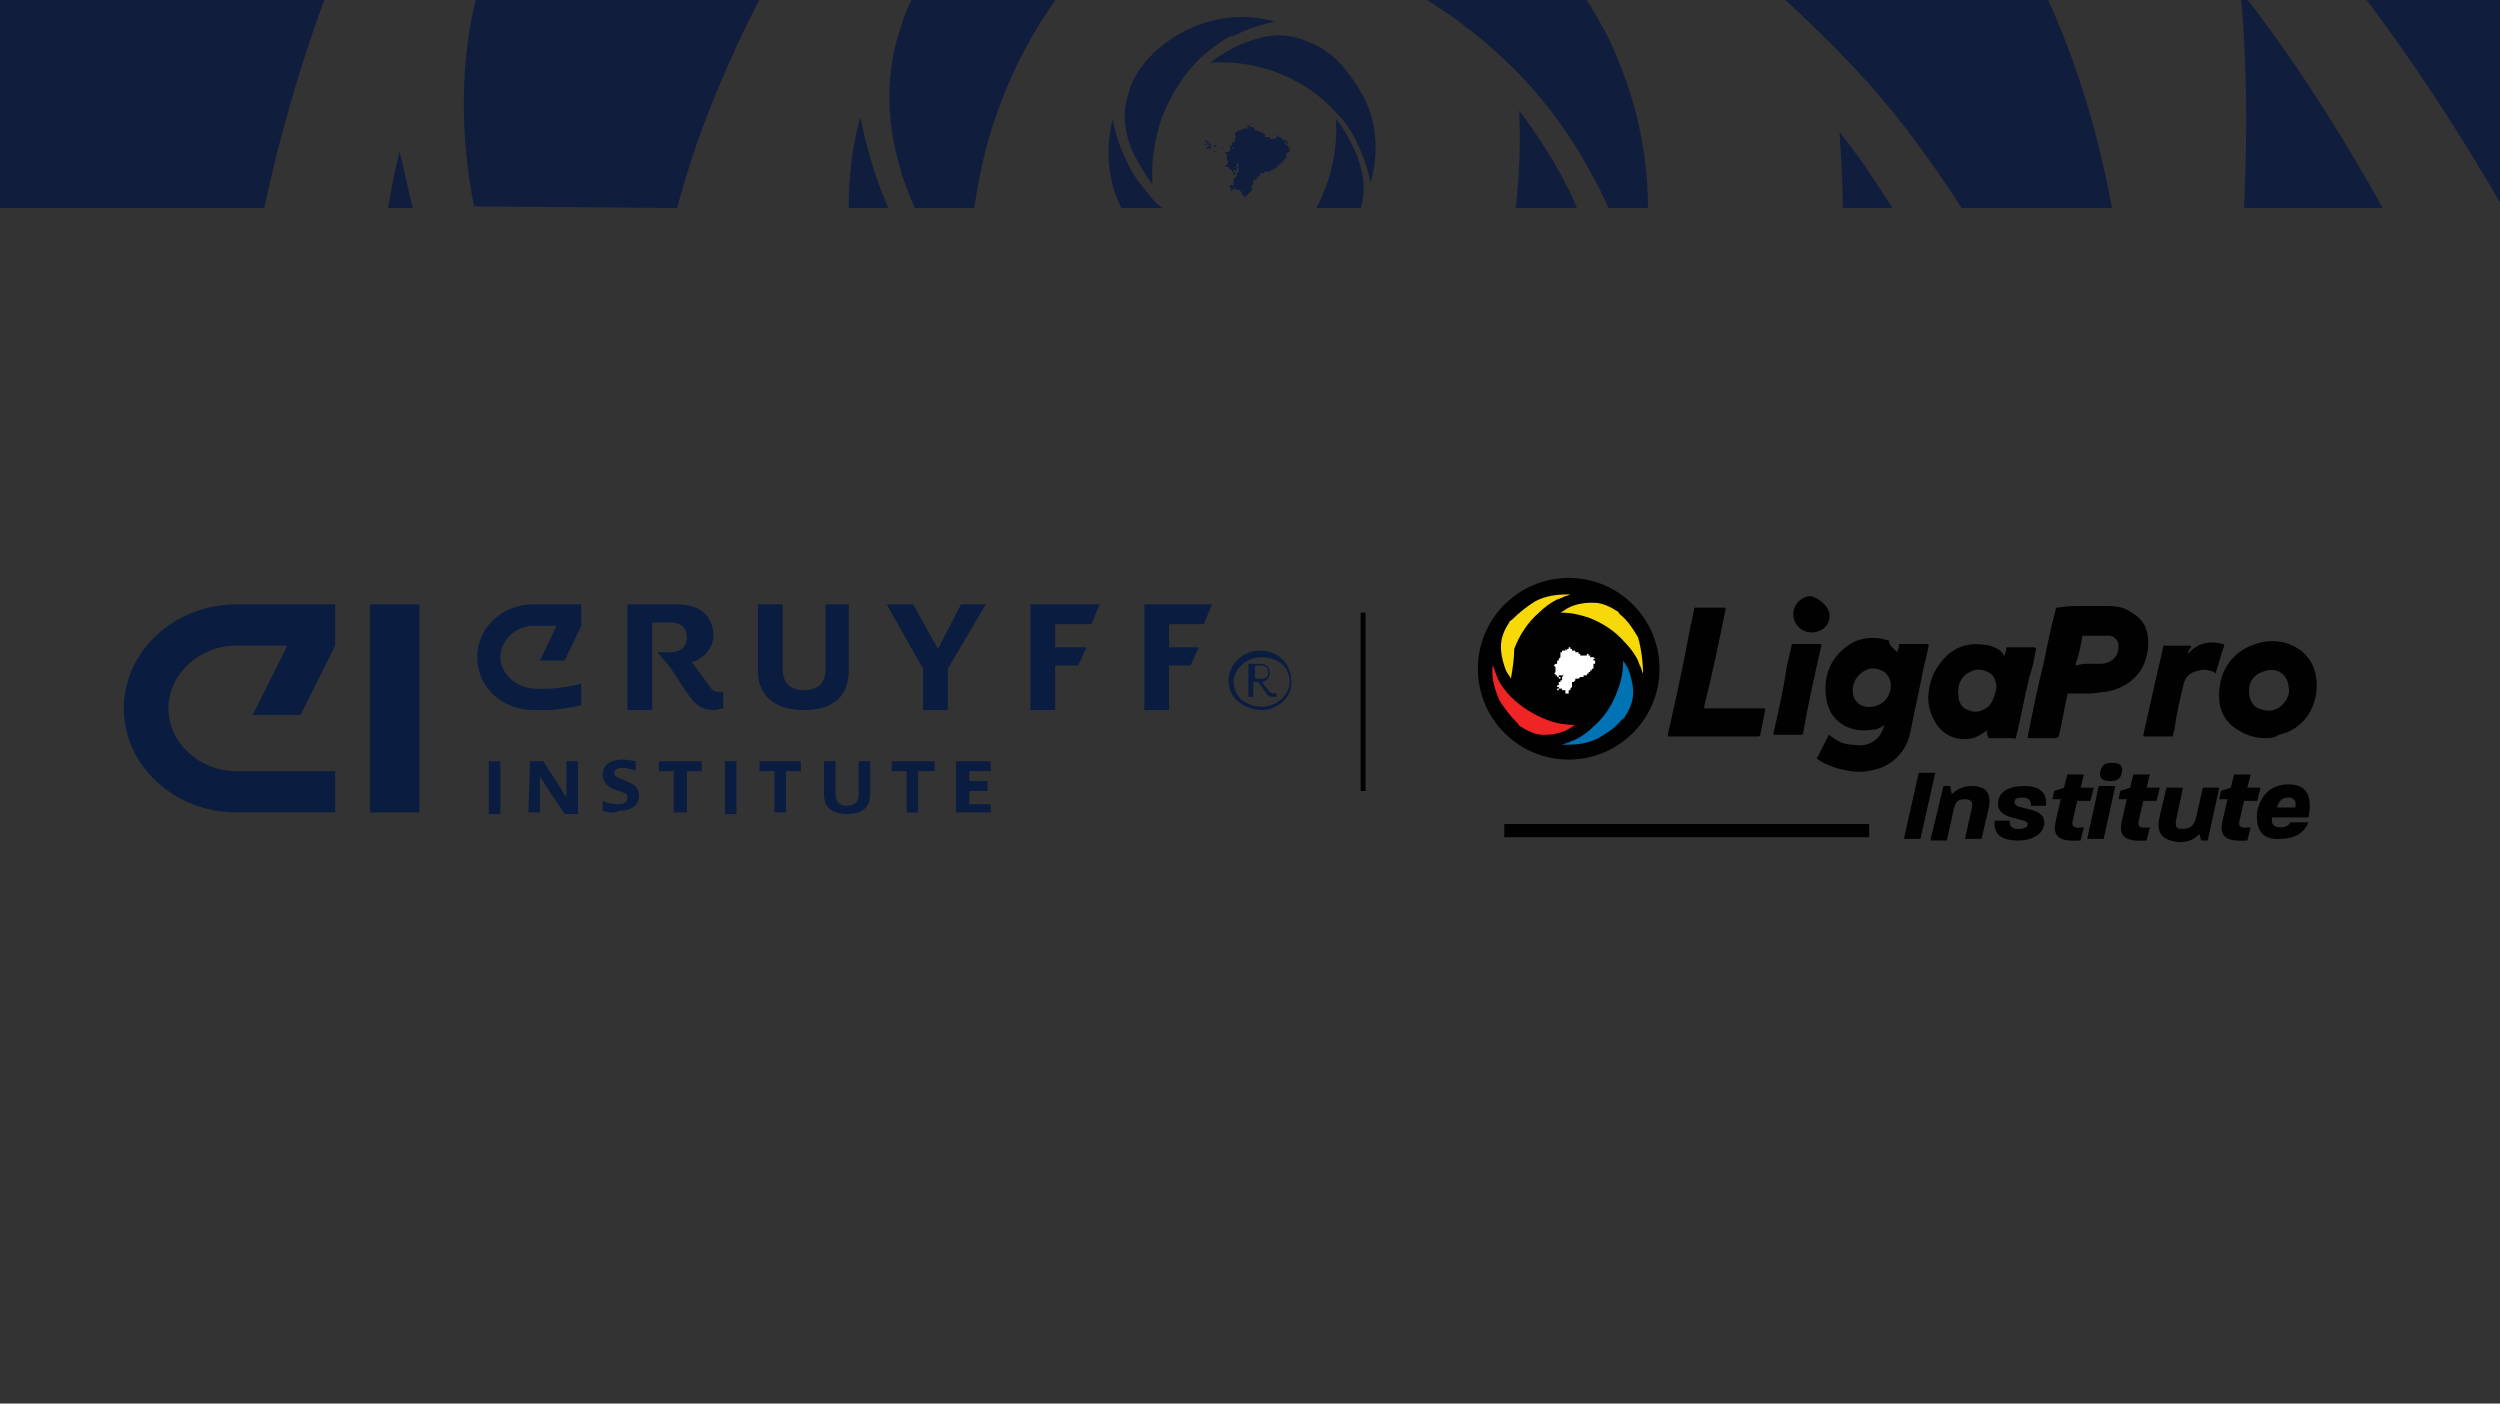 <?xml version="1.0" encoding="utf-8"?>
<!-- Generator: Adobe Illustrator 25.2.3, SVG Export Plug-In . SVG Version: 6.00 Build 0)  -->
<svg version="1.1" id="Layer_1" xmlns="http://www.w3.org/2000/svg" xmlns:xlink="http://www.w3.org/1999/xlink" x="0px" y="0px"
	 viewBox="0 0 151.4 85" style="enable-background:new 0 0 151.4 85;" xml:space="preserve">
<rect x="0" y="0" width="151.4" height="85" fill="#333333" stroke="none"/>
<style type="text/css">
	.st0{fill:#010101;}
	.st1{fill:#151315;}
	.st2{fill:#F7D808;}
	.st3{fill:#0073B5;}
	.st4{fill:#EE2524;}
	.st5{fill:#FFFFFF;}
	.st6{fill:#0A1D40;}
	.st7{fill:#111D3C;}
</style>
<g id="fondo_y_eleementos">
</g>
<g id="Capa_2">
	<g>
		<g>
			<g>
				<circle class="st0" cx="95" cy="40.5" r="5.5"/>
				<path class="st1" d="M91.5,41.1c-0.1-0.2-0.2-0.3-0.3-0.5c-0.3-0.8-0.4-1.5-0.2-2.1c0.1-0.3,0.2-0.5,0.4-0.8l0,0
					c0-0.1,0.1-0.1,0.2-0.2l0,0c0.4-0.4,0.9-0.8,1.4-1.1c0.6-0.3,1.2-0.4,1.9-0.4c0.1,0,0.2,0,0.2,0c-0.2,0.1-0.4,0.1-0.5,0.2
					c-0.1,0-0.2,0.1-0.3,0.1c-0.4,0.2-0.8,0.5-1.1,0.8c-0.7,0.6-1.2,1.4-1.5,2.2C91.7,39.9,91.6,40.5,91.5,41.1z"/>
				<g>
					<path class="st2" d="M99.5,40.8c-0.1-0.2-0.1-0.4-0.2-0.5c0-0.1-0.1-0.2-0.1-0.3c-0.2-0.4-0.5-0.8-0.8-1.1
						c-0.6-0.7-1.4-1.2-2.2-1.5c-0.6-0.2-1.1-0.3-1.7-0.3c0.2-0.1,0.3-0.2,0.5-0.3c0.4-0.2,0.9-0.3,1.3-0.3c0.3,0,0.5,0,0.8,0.1
						s0.5,0.2,0.8,0.4l0,0c0.1,0,0.1,0.1,0.2,0.2c0.5,0.4,0.8,0.9,1.1,1.4C99.4,39.3,99.5,40.1,99.5,40.8z"/>
					<path class="st3" d="M94.9,45.1c-0.1,0-0.2,0-0.3,0c0.2-0.1,0.4-0.1,0.5-0.2c0.1,0,0.2-0.1,0.3-0.1c0.4-0.2,0.8-0.5,1.1-0.8
						c0.7-0.6,1.2-1.4,1.5-2.3c0.2-0.5,0.3-1.1,0.3-1.7c0.1,0.2,0.2,0.3,0.3,0.5c0.3,0.8,0.4,1.5,0.2,2.1c-0.1,0.3-0.2,0.5-0.4,0.8
						l0,0l0,0c0,0.1-0.1,0.1-0.2,0.2l0,0c-0.4,0.5-0.9,0.8-1.4,1.1C96.2,45,95.6,45.1,94.9,45.1z"/>
					<path class="st4" d="M92.9,44.4c-0.3-0.1-0.5-0.2-0.8-0.4l0,0c-0.1,0-0.1-0.1-0.2-0.2c-0.4-0.4-0.8-0.9-1.1-1.4
						c-0.3-0.7-0.5-1.4-0.4-2.1c0.1,0.2,0.1,0.3,0.2,0.5c0,0.1,0.1,0.2,0.1,0.3c0.2,0.4,0.5,0.8,0.8,1.1c0.6,0.6,1.4,1.1,2.2,1.4
						c0.5,0.2,1.1,0.3,1.7,0.3c-0.2,0.1-0.3,0.2-0.5,0.3c-0.4,0.2-0.9,0.3-1.3,0.3C93.4,44.5,93.1,44.5,92.9,44.4"/>
					<path class="st2" d="M91.5,41.1c-0.1-0.2-0.2-0.3-0.3-0.5c-0.3-0.8-0.4-1.5-0.2-2.1c0.1-0.3,0.2-0.5,0.4-0.8l0,0
						c0-0.1,0.1-0.1,0.2-0.2l0,0c0.4-0.4,0.9-0.8,1.4-1.1c0.6-0.3,1.2-0.4,1.9-0.4c0.1,0,0.2,0,0.2,0c-0.2,0.1-0.4,0.1-0.5,0.2
						c-0.1,0-0.2,0.1-0.3,0.1c-0.4,0.2-0.8,0.5-1.1,0.8c-0.7,0.6-1.2,1.4-1.5,2.2C91.7,39.9,91.6,40.5,91.5,41.1z"/>
				</g>
			</g>
			<g>
				<g>
					<g>
						<polygon class="st5" points="95,39.3 95,39.3 95,39.3 95,39.3 95,39.3 95,39.3 95,39.3 95,39.2 95,39.2 95,39.2 95,39.2 
							95,39.3 95,39.3 						"/>
						<polygon class="st5" points="94.5,41 94.5,41 94.5,41 94.5,41 94.5,41.1 94.5,41.1 94.5,41.1 94.5,41 94.5,41 94.5,41 
							94.5,41 94.5,41 94.5,41 94.6,41 94.6,41 94.6,41 94.6,41 94.6,41 94.6,41 94.6,41 94.5,41 94.5,41 94.5,41 94.5,41 94.4,41 
							94.4,41 94.4,41 94.4,41 94.4,41.1 94.4,41.1 94.4,41.1 94.4,41.1 94.4,41.1 94.4,41.1 94.5,41.1 94.5,41.1 94.5,41.1 
							94.5,41.1 94.5,41.1 94.5,41.1 94.5,41.1 94.5,41.1 94.5,41.1 94.5,41.1 94.5,41.1 94.5,41.1 94.5,41.1 94.5,41.1 94.5,41.1 
							94.5,41.1 						"/>
						<g>
							<path class="st5" d="M93.6,39.9L93.6,39.9L93.6,39.9L93.6,39.9L93.6,39.9L93.6,39.9L93.6,39.9L93.6,39.9L93.6,39.9L93.6,39.9
								L93.6,39.9L93.6,39.9L93.6,39.9L93.6,39.9L93.6,39.9L93.6,39.9L93.6,39.9L93.6,39.9L93.6,39.9L93.6,39.9L93.6,39.9L93.6,39.9
								L93.6,39.9L93.6,39.9L93.6,39.9L93.6,39.9L93.6,39.9L93.6,39.9L93.6,39.9L93.6,39.9L93.6,39.9L93.6,39.9L93.6,39.9L93.6,39.9
								L93.6,39.9z M93.6,40.1L93.6,40.1L93.6,40.1L93.6,40.1L93.6,40.1L93.6,40.1L93.6,40.1L93.6,40.1L93.6,40.1L93.6,40.1
								L93.6,40.1L93.6,40.1L93.6,40.1L93.6,40.1L93.6,40.1L93.6,40.1L93.6,40.1L93.6,40.1L93.6,40.1L93.6,40.1L93.6,40.1L93.6,40.1
								L93.6,40.1L93.6,40.1L93.6,40.1L93.6,40.1L93.6,40.1L93.6,40.1L93.6,40.1L93.6,40.1L93.6,40.1L93.6,40.1L93.6,40.1L93.6,40.1
								L93.6,40.1L93.6,40.1L93.6,40.1L93.6,40.1L93.6,40.1L93.6,40.1L93.6,40.1L93.6,40.1L93.6,40.1L93.6,40.1L93.6,40.1L93.6,40.1
								L93.6,40.1L93.6,40.1L93.6,40.1L93.6,40.1L93.6,40.1L93.6,40.1L93.6,40.1L93.6,40.1L93.6,40.1L93.6,40.1L93.6,40.1L93.6,40.1
								L93.6,40.1L93.6,40.1L93.6,40.1L93.6,40.1L93.6,40.1L93.6,40.1L93.6,40.1L93.6,40.1L93.6,40.1L93.6,40.1L93.6,40.1L93.6,40.1
								L93.6,40.1L93.6,40.1L93.6,40.1L93.6,40.1L93.6,40.1L93.6,40.1L93.6,40.1L93.6,40.1L93.6,40.1L93.6,40.1L93.6,40.1L93.6,40.1
								L93.6,40.1L93.6,40.1L93.6,40.1L93.6,40.1L93.6,40.1L93.6,40.1L93.6,40.1L93.6,40.1L93.6,40.1L93.6,40.1L93.6,40.1L93.6,40.1
								L93.6,40.1L93.6,40.1L93.6,40.1L93.6,40.1L93.6,40.1L93.6,40.1L93.6,40.1L93.6,40.1L93.6,40.1L93.6,40.1L93.6,40.1L93.6,40.1
								L93.6,40.1L93.6,40.1L93.6,40.1L93.6,40.1L93.6,40.1L93.6,40.1L93.6,40.1L93.6,40.1L93.6,40.1L93.6,40.1L93.6,40.1L93.6,40.1
								L93.6,40.1L93.6,40.1L93.6,40.1L93.6,40.1L93.6,40.1L93.6,40.1L93.6,40.1L93.6,40.1L93.6,40.1L93.6,40.1L93.6,40.1L93.6,40.1
								L93.6,40.1L93.6,40.1L93.6,40.1L93.6,40.1L93.6,40.1L93.6,40.1L93.6,40.1L93.6,40.1L93.6,40.1L93.6,40.1L93.6,40.1L93.6,40.1
								L93.6,40.1L93.6,40.1L93.6,40.1L93.6,40.1L93.6,40.1L93.6,40.1L93.6,40.1L93.6,40.1L93.6,40.1L93.6,40.1L93.6,40.1L93.6,40.1
								L93.6,40.1L93.6,40.1L93.6,40.1L93.6,40.1L93.6,40.1L93.6,40.1L93.6,40.1L93.6,40.1L93.6,40.1L93.6,40.1L93.6,40.1L93.6,40.1
								L93.6,40.1L93.6,40.1L93.6,40.1L93.6,40.1L93.6,40.1L93.6,40.1L93.6,40.1L93.6,40.1z M93.7,40.2L93.7,40.2L93.7,40.2
								L93.7,40.2L93.7,40.2L93.7,40.2L93.7,40.2L93.7,40.2L93.7,40.2L93.7,40.2L93.7,40.2L93.7,40.2L93.7,40.2L93.7,40.2L93.7,40.2
								L93.7,40.2L93.7,40.2L93.7,40.2L93.7,40.2L93.7,40.2L93.7,40.2L93.7,40.2L93.7,40.2L93.7,40.2L93.7,40.2L93.7,40.2L93.7,40.2
								L93.7,40.2L93.7,40.2L93.7,40.2L93.7,40.2L93.7,40.2L93.7,40.2z M93.4,40L93.4,40L93.4,40L93.4,40L93.4,40L93.4,40L93.4,40
								L93.4,40L93.4,40L93.4,40L93.4,40L93.4,40L93.4,40L93.4,40L93.4,40L93.4,40L93.4,40L93.4,40L93.4,40L93.4,40L93.4,40L93.4,40
								L93.4,40L93.4,40L93.4,40L93.4,40L93.4,40L93.4,40L93.4,40L93.4,40L93.4,40L93.4,40L93.4,40L93.4,40z M93.6,39.7L93.6,39.7
								L93.6,39.7L93.6,39.7L93.6,39.7L93.6,39.7L93.6,39.7L93.6,39.7z M93.7,39.8L93.7,39.8L93.7,39.8L93.7,39.8L93.7,39.8
								L93.7,39.8L93.7,39.8L93.7,39.8L93.7,39.8L93.7,39.8L93.7,39.8L93.7,39.8L93.7,39.8L93.7,39.8L93.7,39.8L93.7,39.8L93.7,39.8
								L93.7,39.8L93.7,39.8L93.7,39.8z M93.9,40.2L93.9,40.2L93.9,40.2L93.9,40.2L93.9,40.2L93.9,40.2L93.9,40.2L93.9,40.2
								L93.9,40.2L93.9,40.2L93.9,40.2z M94,40L94,40L94,40L94,40L94,40L94,40L94,40L94,40L94,40L94,40L94,40L94,40L94,40L94,40
								L94,40L94,40L94,40L94,40L94,40L94,40L94,40L94,40L94,40L94,40L94,40L94,40L94,40L94,40L94,40L94,40L94,40L94,40L94,40L94,40
								L94,40L94,40L94,40L94,40L94,40L94,40L94,40L94,40L94,40L94,40L94,40L94,40L94,40z M93.8,40L93.8,40L93.8,40L93.8,40L93.8,40
								L93.8,40L93.8,40L93.8,40L93.8,40L93.8,40L93.8,40L93.8,40L93.8,40L93.8,40L93.8,40L93.8,40L93.8,40L93.8,40L93.8,40L93.8,40
								L93.8,40L93.8,40L93.8,40L93.8,40L93.8,40L93.8,40L93.8,40L93.8,40L93.8,40L93.8,40L93.8,40L93.8,40L93.8,40L93.8,40L93.8,40
								L93.8,40L93.8,40L93.8,40L93.8,40L93.8,40L93.8,40L93.8,40L93.8,40L93.8,40L93.8,40L93.8,40L93.8,40L93.8,40L93.8,40L93.8,40
								L93.8,40L93.8,40L93.8,40L93.8,40L93.8,40L93.8,40L93.8,40L93.8,40L93.8,40L93.8,40L93.8,40L93.8,40z"/>
							<polygon class="st5" points="96.6,40.2 96.6,40.2 96.6,40.2 96.6,40.2 96.6,40.2 96.6,40.2 96.6,40.1 96.6,40.1 96.6,40.1 
								96.6,40.1 96.6,40.1 96.6,40.1 96.6,40.1 96.6,40.1 96.6,40.1 96.6,40.1 96.6,40.1 96.6,40.1 96.6,40.1 96.6,40.1 96.6,40.1 
								96.6,40.1 96.6,40.1 96.6,40 96.6,40 96.6,40.1 96.6,40.1 96.6,40 96.6,40 96.6,40 96.6,40 96.6,40 96.6,40 96.6,40 96.5,40 
								96.5,40 96.5,40 96.5,40 96.5,40 96.5,39.9 96.5,39.9 96.5,39.9 96.5,39.9 96.5,39.9 96.5,39.9 96.5,39.9 96.5,39.9 
								96.4,39.9 96.4,39.9 96.4,39.9 96.4,39.9 96.4,39.9 96.4,39.9 96.4,39.9 96.4,39.9 96.5,39.9 96.5,39.9 96.5,39.9 96.5,39.9 
								96.5,39.9 96.5,39.9 96.5,39.9 96.5,39.9 96.5,39.9 96.6,39.9 96.6,39.9 96.6,39.9 96.6,39.9 96.6,39.9 96.6,39.9 96.6,39.9 
								96.6,39.9 96.5,39.8 96.5,39.8 96.5,39.8 96.5,39.8 96.5,39.8 96.5,39.8 96.5,39.8 96.4,39.8 96.4,39.8 96.4,39.8 96.4,39.8 
								96.4,39.8 96.4,39.8 96.4,39.8 96.4,39.8 96.4,39.8 96.4,39.8 96.3,39.8 96.3,39.8 96.3,39.7 96.3,39.7 96.3,39.7 96.3,39.7 
								96.3,39.7 96.3,39.7 96.3,39.7 96.3,39.7 96.2,39.7 96.2,39.7 96.2,39.7 96.2,39.7 96.2,39.7 96.2,39.6 96.2,39.6 96.2,39.6 
								96.2,39.6 96.2,39.6 96.2,39.6 96.2,39.6 96.2,39.6 96.1,39.6 96.1,39.6 96.1,39.6 96.1,39.6 96.1,39.6 96.1,39.6 96.1,39.6 
								96.1,39.6 96.1,39.6 96.1,39.6 96.1,39.6 96.1,39.7 96.1,39.7 96.1,39.7 96.1,39.7 96,39.7 96,39.7 96,39.7 96,39.7 96,39.7 
								96,39.7 96,39.7 96,39.7 96,39.7 96,39.7 96,39.7 95.9,39.7 95.9,39.7 95.9,39.7 95.9,39.7 95.9,39.7 95.9,39.7 95.9,39.7 
								95.9,39.7 95.9,39.7 95.9,39.7 95.9,39.7 95.8,39.7 95.8,39.7 95.8,39.7 95.8,39.7 95.8,39.7 95.8,39.7 95.7,39.7 95.7,39.7 
								95.7,39.7 95.7,39.7 95.7,39.7 95.7,39.7 95.7,39.6 95.7,39.6 95.6,39.6 95.6,39.6 95.6,39.6 95.6,39.5 95.6,39.5 95.6,39.5 
								95.6,39.5 95.6,39.5 95.5,39.5 95.5,39.5 95.5,39.5 95.5,39.5 95.5,39.5 95.5,39.5 95.5,39.5 95.5,39.5 95.5,39.5 95.4,39.5 
								95.4,39.5 95.4,39.5 95.4,39.4 95.4,39.4 95.4,39.4 95.4,39.4 95.4,39.4 95.4,39.4 95.4,39.4 95.4,39.4 95.3,39.4 95.3,39.4 
								95.3,39.4 95.3,39.4 95.2,39.4 95.2,39.3 95.2,39.3 95.2,39.3 95.2,39.3 95.2,39.3 95.2,39.3 95.1,39.3 95.1,39.3 95.1,39.3 
								95.1,39.3 95.1,39.3 95.1,39.3 95.1,39.3 95.1,39.3 95.1,39.3 95.1,39.2 95.1,39.2 95.1,39.2 95.1,39.2 95,39.2 95,39.2 
								95,39.2 95,39.2 95,39.2 95,39.2 95,39.2 95,39.3 95,39.3 95,39.3 95,39.3 95,39.3 95,39.3 95,39.3 95,39.3 95,39.3 95,39.3 
								95,39.3 95,39.3 95,39.3 95,39.3 95,39.3 95,39.3 95,39.3 95,39.3 95,39.3 95,39.3 95,39.3 95,39.3 95,39.3 95,39.3 95,39.3 
								95,39.3 95,39.3 95,39.3 94.9,39.3 94.9,39.3 94.9,39.3 94.9,39.3 94.9,39.3 94.9,39.4 94.9,39.4 94.8,39.3 94.8,39.4 
								94.8,39.4 94.8,39.4 94.8,39.4 94.8,39.4 94.8,39.4 94.8,39.4 94.8,39.4 94.7,39.4 94.7,39.4 94.7,39.4 94.7,39.4 94.7,39.4 
								94.7,39.4 94.7,39.4 94.7,39.4 94.7,39.4 94.7,39.4 94.7,39.4 94.7,39.4 94.7,39.5 94.7,39.5 94.7,39.4 94.7,39.4 94.7,39.4 
								94.7,39.4 94.7,39.4 94.7,39.4 94.7,39.4 94.7,39.4 94.7,39.4 94.6,39.4 94.6,39.4 94.6,39.4 94.6,39.4 94.6,39.4 94.6,39.4 
								94.6,39.4 94.6,39.4 94.6,39.4 94.6,39.4 94.6,39.4 94.6,39.4 94.6,39.5 94.5,39.5 94.5,39.5 94.5,39.5 94.5,39.5 94.5,39.5 
								94.5,39.5 94.5,39.5 94.5,39.5 94.5,39.5 94.5,39.5 94.5,39.5 94.5,39.5 94.5,39.5 94.5,39.5 94.5,39.5 94.5,39.6 94.5,39.6 
								94.5,39.6 94.5,39.6 94.5,39.6 94.5,39.6 94.5,39.6 94.5,39.6 94.5,39.6 94.5,39.6 94.5,39.6 94.5,39.6 94.5,39.7 94.5,39.7 
								94.5,39.7 94.5,39.7 94.5,39.7 94.5,39.7 94.5,39.7 94.5,39.7 94.5,39.7 94.5,39.7 94.5,39.7 94.5,39.7 94.5,39.7 94.5,39.7 
								94.5,39.7 94.5,39.7 94.5,39.7 94.5,39.8 94.5,39.8 94.5,39.8 94.5,39.8 94.5,39.8 94.5,39.8 94.5,39.8 94.5,39.8 94.5,39.8 
								94.5,39.8 94.5,39.8 94.5,39.8 94.5,39.8 94.5,39.8 94.4,39.9 94.4,39.9 94.4,39.9 94.4,39.9 94.4,39.9 94.4,39.9 94.4,39.9 
								94.4,39.9 94.4,39.9 94.4,39.9 94.4,39.9 94.4,39.9 94.4,40 94.3,40 94.3,40 94.3,40 94.3,40 94.3,40 94.3,40 94.3,40 
								94.3,40 94.3,40 94.3,40.1 94.3,40.1 94.4,40.1 94.4,40.1 94.4,40.1 94.4,40.1 94.4,40.1 94.4,40.1 94.4,40.1 94.4,40.1 
								94.4,40.1 94.4,40.1 94.4,40.1 94.4,40.1 94.3,40.1 94.4,40.1 94.4,40.1 94.3,40.1 94.3,40.1 94.3,40.1 94.3,40.1 94.3,40.1 
								94.3,40.1 94.3,40.1 94.3,40.1 94.3,40.1 94.3,40.2 94.3,40.2 94.3,40.2 94.3,40.2 94.3,40.2 94.3,40.2 94.3,40.2 94.3,40.2 
								94.2,40.2 94.2,40.2 94.2,40.2 94.2,40.2 94.2,40.2 94.2,40.2 94.2,40.2 94.2,40.2 94.2,40.2 94.2,40.2 94.2,40.2 94.2,40.2 
								94.2,40.2 94.2,40.2 94.2,40.2 94.2,40.2 94.2,40.2 94.2,40.2 94.2,40.2 94.2,40.2 94.1,40.3 94.1,40.3 94.1,40.3 94.1,40.3 
								94.1,40.3 94.1,40.3 94.1,40.3 94.1,40.3 94.2,40.4 94.2,40.4 94.2,40.4 94.2,40.4 94.2,40.4 94.2,40.4 94.2,40.4 94.2,40.4 
								94.2,40.5 94.2,40.5 94.2,40.5 94.2,40.5 94.2,40.5 94.2,40.5 94.2,40.5 94.2,40.5 94.2,40.5 94.2,40.5 94.2,40.5 94.2,40.5 
								94.2,40.5 94.2,40.6 94.2,40.6 94.2,40.6 94.2,40.6 94.2,40.6 94.2,40.6 94.2,40.6 94.2,40.7 94.2,40.7 94.2,40.7 94.2,40.7 
								94.2,40.7 94.2,40.7 94.2,40.7 94.2,40.7 94.2,40.7 94.1,40.8 94.1,40.8 94.1,40.8 94.1,40.8 94.1,40.8 94.1,40.8 94.1,40.8 
								94.1,40.8 94.1,40.8 94.1,40.8 94.1,40.8 94.1,40.8 94.1,40.8 94.1,40.8 94.1,40.8 94.1,40.8 94.1,40.8 94.1,40.8 94.1,40.8 
								94.1,40.8 94.1,40.8 94.1,40.8 94.1,40.8 94.1,40.8 94.2,40.8 94.2,40.8 94.2,40.8 94.2,40.9 94.2,40.9 94.2,40.9 94.2,40.9 
								94.2,40.9 94.3,40.9 94.3,41 94.3,41 94.3,41 94.4,41 94.4,41 94.4,41 94.4,41 94.4,41 94.4,41 94.4,41 94.4,41 94.4,41 
								94.4,41 94.4,41 94.4,41 94.4,41 94.4,41 94.4,41 94.4,41 94.4,40.9 94.4,41 94.4,41 94.4,41 94.4,41 94.4,41 94.4,41 
								94.4,41 94.4,40.9 94.5,40.9 94.5,40.9 94.5,40.9 94.5,40.8 94.5,40.8 94.5,40.8 94.5,40.8 94.5,40.8 94.5,40.8 94.5,40.8 
								94.6,40.8 94.6,40.8 94.5,40.8 94.5,40.8 94.5,40.8 94.5,40.8 94.5,40.8 94.5,40.8 94.5,40.9 94.5,40.9 94.5,40.9 94.5,40.9 
								94.5,40.9 94.5,40.9 94.5,40.9 94.6,40.9 94.6,40.9 94.6,40.9 94.6,40.9 94.6,40.9 94.6,40.9 94.6,40.9 94.6,40.9 94.5,40.9 
								94.5,40.9 94.5,40.9 94.5,40.9 94.5,40.9 94.5,40.9 94.5,40.9 94.5,40.9 94.5,40.9 94.5,40.9 94.5,40.9 94.5,40.9 94.5,40.9 
								94.5,40.9 94.5,40.9 94.5,41 94.5,40.9 94.6,40.9 94.6,40.9 94.6,40.9 94.6,40.9 94.6,40.9 94.6,40.9 94.6,40.8 94.6,40.8 
								94.6,40.8 94.6,40.8 94.6,40.8 94.6,40.7 94.6,40.7 94.6,40.7 94.6,40.7 94.6,40.7 94.6,40.7 94.6,40.7 94.6,40.7 94.6,40.7 
								94.6,40.7 94.6,40.7 94.6,40.7 94.6,40.7 94.6,40.7 94.6,40.7 94.6,40.7 94.6,40.7 94.6,40.7 94.6,40.7 94.6,40.7 94.6,40.7 
								94.6,40.8 94.6,40.8 94.6,40.8 94.6,40.8 94.6,40.8 94.6,40.8 94.6,40.8 94.6,40.8 94.6,40.8 94.6,40.8 94.6,40.8 94.6,40.8 
								94.6,40.8 94.6,40.8 94.6,40.9 94.6,40.9 94.6,40.9 94.6,40.9 94.6,40.9 94.6,40.9 94.6,40.9 94.6,40.9 94.6,40.9 94.6,40.9 
								94.7,40.9 94.7,40.9 94.6,41 94.6,41 94.6,41 94.6,41 94.6,41 94.6,41 94.6,41 94.6,41 94.6,41.1 94.6,41.1 94.6,41.1 
								94.6,41.1 94.6,41.1 94.6,41.1 94.6,41.2 94.6,41.2 94.6,41.2 94.6,41.2 94.6,41.2 94.5,41.2 94.5,41.2 94.5,41.2 94.5,41.2 
								94.5,41.2 94.5,41.2 94.5,41.2 94.5,41.2 94.5,41.2 94.5,41.2 94.5,41.2 94.5,41.2 94.5,41.3 94.5,41.3 94.5,41.3 94.5,41.3 
								94.5,41.3 94.5,41.3 94.4,41.3 94.4,41.3 94.4,41.3 94.4,41.3 94.4,41.3 94.4,41.3 94.4,41.3 94.4,41.3 94.4,41.3 94.4,41.3 
								94.4,41.3 94.4,41.3 94.4,41.3 94.4,41.3 94.4,41.3 94.4,41.3 94.4,41.3 94.4,41.3 94.4,41.3 94.4,41.3 94.4,41.3 94.4,41.3 
								94.4,41.3 94.4,41.3 94.4,41.3 94.4,41.3 94.4,41.3 94.4,41.3 94.4,41.4 94.4,41.4 94.4,41.4 94.4,41.4 94.4,41.4 94.4,41.4 
								94.4,41.4 94.4,41.4 94.4,41.4 94.4,41.4 94.4,41.4 94.4,41.4 94.4,41.4 94.4,41.4 94.4,41.4 94.4,41.4 94.4,41.4 94.4,41.4 
								94.4,41.4 94.4,41.4 94.4,41.5 94.4,41.5 94.4,41.5 94.4,41.5 94.4,41.5 94.4,41.5 94.5,41.5 94.5,41.5 94.5,41.5 94.5,41.5 
								94.5,41.5 94.4,41.5 94.4,41.5 94.4,41.5 94.4,41.6 94.4,41.6 94.4,41.6 94.4,41.5 94.4,41.5 94.3,41.5 94.3,41.5 94.3,41.5 
								94.3,41.6 94.3,41.6 94.3,41.6 94.3,41.6 94.3,41.6 94.3,41.6 94.3,41.6 94.3,41.6 94.3,41.6 94.3,41.6 94.3,41.6 94.3,41.6 
								94.3,41.6 94.4,41.6 94.4,41.6 94.4,41.7 94.3,41.7 94.3,41.7 94.3,41.7 94.3,41.7 94.3,41.8 94.4,41.8 94.4,41.8 94.4,41.8 
								94.4,41.8 94.4,41.7 94.4,41.7 94.4,41.7 94.4,41.7 94.4,41.7 94.4,41.7 94.4,41.7 94.4,41.7 94.5,41.7 94.5,41.7 94.5,41.7 
								94.5,41.7 94.5,41.7 94.5,41.7 94.5,41.7 94.5,41.7 94.5,41.7 94.5,41.7 94.5,41.7 94.6,41.7 94.6,41.7 94.6,41.7 94.6,41.7 
								94.6,41.8 94.6,41.8 94.6,41.8 94.7,41.8 94.7,41.7 94.7,41.7 94.7,41.8 94.7,41.8 94.7,41.8 94.7,41.8 94.7,41.8 94.7,41.8 
								94.7,41.8 94.7,41.8 94.7,41.8 94.7,41.8 94.7,41.8 94.8,41.8 94.8,41.9 94.8,41.9 94.8,41.9 94.8,41.9 94.8,41.9 94.8,41.9 
								94.8,41.9 94.8,41.9 94.8,41.9 94.8,41.9 94.8,41.9 94.8,41.9 94.8,41.9 94.8,42 94.8,42 94.8,42 94.8,42 94.9,42 94.9,42 
								94.9,42 94.9,42 94.9,42 94.9,42 94.9,42 94.9,42 94.9,42 94.9,42 95,42 95,42 95,42 95,41.9 95,41.9 95,41.9 95,41.9 
								95,41.9 95,41.9 95,41.9 95,41.9 95,41.9 95,41.9 95,41.9 95,41.8 95.1,41.8 95.1,41.8 95.1,41.8 95.1,41.8 95.1,41.8 
								95.1,41.8 95.1,41.8 95.1,41.8 95.1,41.8 95.1,41.7 95.1,41.7 95.1,41.7 95.1,41.7 95.1,41.7 95.1,41.7 95.1,41.7 95.1,41.7 
								95.1,41.7 95.2,41.6 95.2,41.6 95.2,41.6 95.2,41.5 95.2,41.5 95.2,41.5 95.2,41.5 95.2,41.5 95.2,41.5 95.2,41.5 95.2,41.5 
								95.2,41.5 95.2,41.5 95.2,41.5 95.2,41.5 95.2,41.5 95.2,41.5 95.2,41.5 95.2,41.5 95.2,41.4 95.2,41.4 95.2,41.4 95.2,41.4 
								95.2,41.4 95.2,41.4 95.2,41.4 95.2,41.4 95.2,41.4 95.2,41.4 95.2,41.4 95.2,41.4 95.2,41.3 95.2,41.3 95.2,41.3 95.2,41.3 
								95.2,41.3 95.3,41.3 95.3,41.3 95.3,41.3 95.3,41.3 95.3,41.3 95.3,41.3 95.3,41.3 95.3,41.3 95.3,41.3 95.3,41.3 95.3,41.3 
								95.3,41.3 95.3,41.3 95.3,41.3 95.3,41.3 95.3,41.3 95.3,41.3 95.3,41.3 95.3,41.3 95.3,41.3 95.3,41.3 95.4,41.2 95.4,41.2 
								95.4,41.2 95.4,41.1 95.5,41.1 95.5,41.1 95.5,41.1 95.6,41.1 95.6,41.1 95.7,41 95.7,41 95.8,41 95.8,41 95.9,41 95.9,40.9 
								96,40.9 96,40.9 96,40.9 96.1,40.9 96.1,40.9 96.1,40.8 96.1,40.8 96.2,40.8 96.2,40.8 96.2,40.8 96.2,40.7 96.3,40.7 
								96.3,40.7 96.3,40.7 96.3,40.6 96.3,40.6 96.4,40.6 96.4,40.6 96.4,40.5 96.4,40.5 96.5,40.5 96.5,40.5 96.5,40.5 96.5,40.4 
								96.5,40.4 96.5,40.3 96.5,40.3 96.5,40.2 96.5,40.2 96.5,40.2 96.5,40.2 96.6,40.2 96.6,40.2 96.6,40.2 96.6,40.2 96.6,40.2 
								96.6,40.2 96.6,40.2 							"/>
						</g>
					</g>
				</g>
			</g>
		</g>
		<g>
			<g>
				<g>
					<g>
						<g id="VaYCo5_31_">
							<g>
								<path class="st0" d="M114.9,39.5c0-0.1,0.1-0.2,0.1-0.4c0-0.1,0-0.1,0.1-0.1c0.5,0,1.1,0,1.6,0c0.1,0,0.1,0.1,0.1,0.1
									c-0.1,0.6-0.3,1.2-0.4,1.8c-0.2,1.1-0.5,2.3-0.7,3.4c-0.2,1-0.8,1.8-1.8,2.2c-0.6,0.2-1.2,0.3-1.8,0.2
									c-0.7-0.1-1.4-0.3-2-0.7c-0.1-0.1-0.1-0.1,0-0.2c0.2-0.4,0.4-0.8,0.6-1.2c0-0.1,0.1-0.1,0.2,0c0.4,0.3,0.8,0.5,1.3,0.5
									c0.6,0.1,1.1,0,1.5-0.4c0.2-0.2,0.4-0.6,0.4-0.8c-0.2,0.2-0.5,0.3-0.8,0.3c-1.3,0.2-2.5-0.5-2.7-1.9
									c-0.2-1.3,0.2-2.4,1.3-3.2c0.7-0.5,1.6-0.6,2.5-0.3C114.4,39.1,114.7,39.3,114.9,39.5z M112.2,41.8c0,0.7,0.5,1.1,1.2,1
									c0.6-0.1,1-0.5,1.1-1.1c0.1-0.8-0.5-1.3-1.3-1.2C112.6,40.7,112.2,41.2,112.2,41.8z"/>
								<path class="st0" d="M126.2,36.7c0.5,0,1,0,1.5,0s1,0.1,1.4,0.4c0.7,0.4,1,1,1,1.8c0,0.9-0.3,1.7-1,2.3
									c-0.5,0.4-1,0.6-1.6,0.7c-0.3,0-0.6,0.1-0.9,0.1c-0.4,0-0.9,0-1.3,0c-0.1,0-0.1,0-0.1,0.1c-0.2,0.8-0.3,1.6-0.5,2.4
									c0,0.1-0.1,0.2-0.2,0.2c-0.5,0-1.1,0-1.6,0c-0.1,0-0.1,0-0.1-0.1c0.3-1.5,0.6-3,1-4.6c0.2-1,0.4-2,0.7-3.1
									c0-0.1,0-0.1,0.1-0.1C125.1,36.7,125.7,36.7,126.2,36.7L126.2,36.7z M126.5,40.2c0.2,0,0.5,0,0.7,0c0.3,0,0.6-0.1,0.8-0.3
									c0.3-0.3,0.3-0.6,0.3-0.9c-0.1-0.3-0.3-0.5-0.6-0.5c-0.1,0-0.2,0-0.3,0c-0.4,0-0.8,0-1.2,0c-0.1,0-0.1,0-0.1,0.1
									c-0.1,0.5-0.2,1.1-0.4,1.6c0,0.1,0,0.1,0.1,0.1C126,40.2,126.3,40.2,126.5,40.2z"/>
								<path class="st0" d="M120.4,44.2c-0.3,0.2-0.6,0.4-0.9,0.5c-0.9,0.2-1.7-0.1-2.2-0.8c-0.4-0.6-0.6-1.3-0.5-2
									c0.1-0.9,0.5-1.6,1.1-2.2c0.8-0.7,1.6-0.8,2.6-0.6c0.3,0.1,0.6,0.2,0.8,0.5c0,0,0,0.1,0.1,0.1c0-0.1,0.1-0.3,0.1-0.4
									c0-0.1,0-0.1,0.1-0.1c0.5,0,1.1,0,1.6,0c0.1,0,0.1,0.1,0.1,0.1c-0.1,0.6-0.2,1.1-0.4,1.7c-0.3,1.2-0.5,2.4-0.8,3.6
									c0,0.1-0.1,0.2-0.2,0.1c-0.5,0-1,0-1.4,0c-0.1,0-0.1,0-0.1-0.1C120.3,44.4,120.3,44.3,120.4,44.2z M120.9,41.7
									c0-0.4-0.1-0.8-0.5-1s-0.8-0.2-1.1,0c-0.5,0.2-0.8,0.8-0.7,1.4c0,0.4,0.2,0.8,0.6,0.9c0.4,0.2,0.8,0.1,1.2-0.2
									C120.7,42.5,120.8,42.1,120.9,41.7z"/>
								<path class="st0" d="M137.2,44.7c-0.5,0-1-0.1-1.5-0.4c-1-0.5-1.4-1.4-1.3-2.5c0.1-1.2,0.7-2.1,1.7-2.6
									c0.8-0.4,1.7-0.5,2.5-0.2c1.1,0.4,1.7,1.3,1.7,2.5c0,1.5-0.9,2.7-2.3,3C137.7,44.7,137.5,44.7,137.2,44.7z M136.2,41.8
									c0,0.7,0.3,1.1,0.9,1.2c0.4,0.1,0.8,0,1.1-0.3s0.5-0.7,0.4-1.1c-0.1-1-1-1.2-1.6-0.9C136.4,40.9,136.2,41.4,136.2,41.8z"/>
								<path class="st0" d="M103.8,44.6c-0.9,0-1.8,0-2.7,0c-0.1,0-0.1,0-0.1-0.1c0.5-2.2,1-4.5,1.4-6.7c0.1-0.3,0.1-0.6,0.2-0.9
									c0-0.1,0-0.1,0.1-0.1c0.6,0,1.1,0,1.7,0c0.1,0,0.1,0,0.1,0.1c-0.4,2-0.8,3.9-1.3,5.9c0,0.1,0,0.1,0.1,0.1c1.2,0,2.4,0,3.5,0
									c0.1,0,0.1,0,0.1,0.1c-0.1,0.5-0.2,1-0.3,1.5c0,0.1-0.1,0.1-0.2,0.1C105.7,44.6,104.8,44.6,103.8,44.6z"/>
								<path class="st0" d="M132.5,39.6C132.6,39.5,132.6,39.5,132.5,39.6c0.6-0.7,1.4-0.8,2.1-0.6c0.1,0,0.1,0,0.1,0.1
									c-0.2,0.5-0.3,1-0.5,1.6c0,0.1-0.1,0.1-0.1,0c-0.3-0.1-0.6-0.2-0.9-0.1c-0.6,0.1-0.9,0.4-1,1c-0.2,0.8-0.4,1.7-0.5,2.5
									c0,0.1-0.1,0.3-0.1,0.4c0,0.1,0,0.1-0.1,0.1c-0.5,0-1.1,0-1.6,0c-0.1,0-0.1,0-0.1-0.1c0.3-1.3,0.6-2.7,0.9-4
									c0.1-0.4,0.2-0.8,0.3-1.3c0-0.1,0-0.1,0.1-0.1c0.5,0,1,0,1.5,0c0.1,0,0.1,0,0.1,0.1C132.6,39.3,132.5,39.4,132.5,39.6z"/>
								<path class="st0" d="M109.4,39c0.3,0,0.5,0,0.8,0c0.1,0,0.1,0,0.1,0.1c-0.4,1.8-0.8,3.5-1.1,5.3c0,0.1-0.1,0.1-0.1,0.1
									c-0.5,0-1,0-1.6,0c-0.1,0-0.1,0-0.1-0.1c0.3-1.3,0.6-2.6,0.8-4c0.1-0.4,0.2-0.9,0.3-1.3c0-0.1,0-0.1,0.1-0.1
									C108.8,39,109.1,39,109.4,39z"/>
								<path class="st0" d="M110.8,37.3c0,0.6-0.5,1-1.1,1s-1.1-0.5-1.1-1.1s0.5-1.1,1.1-1.1C110.3,36.3,110.8,36.8,110.8,37.3z"/>
							</g>
						</g>
					</g>
				</g>
			</g>
			<g>
				<path class="st0" d="M116.2,46.8h1l-0.9,4h-1L116.2,46.8z"/>
				<path class="st0" d="M117.7,47.6h0.4l0.1,0.5c0.3-0.3,0.7-0.5,1.2-0.5c1.1,0,1.2,0.7,1,1.5l-0.4,1.7h-1l0.4-1.8
					c0.1-0.4,0-0.6-0.4-0.6c-0.5,0-0.6,0.2-0.7,0.7l-0.4,1.8h-1L117.7,47.6z"/>
				<path class="st0" d="M120.8,49.7h0.9c0,0.3,0.1,0.5,0.5,0.5s0.6-0.1,0.6-0.3c0-0.4-1.8-0.2-1.8-1.2c0-0.9,0.9-1.1,1.6-1.1
					c0.8,0,1.4,0.3,1.3,1.2H123c0-0.3-0.1-0.5-0.5-0.5s-0.5,0.1-0.5,0.3c0,0.5,1.8,0.2,1.8,1.2c0,0.7-0.7,1.1-1.6,1.1
					S120.7,50.6,120.8,49.7z"/>
				<path class="st0" d="M124.5,49.7l0.3-1.3h-0.5l0.1-0.5l0.6-0.2l0.2-0.8h1l-0.2,0.8h0.8l-0.2,0.8h-0.8l-0.3,1.3
					c0,0.2,0,0.4,0.7,0.3l-0.2,0.8C124.6,51,124.3,50.6,124.5,49.7z"/>
				<path class="st0" d="M127.1,47.6h1l-0.7,3.2h-1L127.1,47.6z M127.9,46.2c0.4,0,0.7,0.1,0.6,0.6c-0.1,0.4-0.3,0.5-0.7,0.5
					c-0.4,0-0.7-0.1-0.6-0.6C127.3,46.3,127.5,46.2,127.9,46.2z"/>
				<path class="st0" d="M128.5,49.7l0.3-1.3h-0.5l0.1-0.5l0.6-0.2l0.2-0.8h1l-0.2,0.8h0.8l-0.2,0.8h-0.8l-0.3,1.3
					c0,0.2,0,0.4,0.7,0.3l-0.2,0.8C128.6,51,128.3,50.6,128.5,49.7z"/>
				<path class="st0" d="M130.8,49.4l0.4-1.7h1l-0.4,1.9c-0.1,0.5,0,0.6,0.4,0.6c0.5,0,0.7-0.3,0.8-0.7l0.4-1.8h1l-0.7,3.2h-0.4
					l-0.1-0.4c-0.3,0.3-0.6,0.5-1.2,0.5C130.7,50.9,130.6,50.2,130.8,49.4z"/>
				<path class="st0" d="M134.6,49.7l0.3-1.3h-0.5l0.1-0.5l0.6-0.2l0.2-0.8h1l-0.2,0.8h0.8l-0.2,0.8h-0.8l-0.3,1.3
					c0,0.2,0,0.4,0.7,0.3l-0.2,0.8C134.7,51,134.4,50.6,134.6,49.7z"/>
				<path class="st0" d="M136.7,49.1c0.2-0.8,0.7-1.6,1.9-1.6c1.3,0,1.4,1,1.2,2h-2.2c-0.1,0.5,0.2,0.6,0.5,0.6s0.5-0.1,0.6-0.3h1.1
					c-0.3,0.7-0.9,1-1.7,1C136.8,50.9,136.6,50,136.7,49.1z M139,48.9c0.1-0.4-0.1-0.6-0.4-0.6c-0.4,0-0.6,0.2-0.7,0.6H139z"/>
			</g>
			<rect x="91.1" y="49.9" class="st0" width="22.1" height="0.8"/>
		</g>
	</g>
	<g>
		<path class="st6" d="M39.8,39.5h0.8c0.7,0,1-0.4,1-0.9s-0.3-0.9-1-0.9h-1.1V43H38v-6.4h3c1.4,0,2.2,0.7,2.2,1.9
			c0,0.6-0.4,1.3-1.3,1.6l1.1,1.5c0.2,0.3,0.4,0.3,0.6,0.3c0.1,0,0.1,0,0.2,0v1c-0.2,0-0.3,0.1-0.5,0.1c-0.7,0-1.1-0.2-1.6-0.9
			l-1.2-1.8"/>
		<path class="st6" d="M45.9,40.6v-4h1.5v3.9c0,0.8,0.4,1.3,1.3,1.3c0.9,0,1.3-0.5,1.3-1.3v-3.9h1.4v4c0,1.7-1.1,2.4-2.7,2.4
			S45.9,42.3,45.9,40.6"/>
		<polygon class="st6" points="55.9,40.5 53.7,36.6 55.3,36.6 56.8,39.3 58.2,36.6 59.7,36.6 57.4,40.5 57.4,43 55.9,43 		"/>
		<path class="st6" d="M34.2,40l1-2.1v-1.3h-2.9c-1.9,0-3.4,1.4-3.4,3.2s1.5,3.2,3.4,3.2c0.6,0,0.6,0,1,0c1.3-0.1,1.9-0.3,1.9-0.3
			v-1.3c0,0-1.4,0.4-2.8,0.3c-1.1,0-2.1-0.9-2.1-1.9s0.9-1.9,2-1.9h1.4l-1,2.1H34.2z"/>
		<polygon class="st6" points="70.8,37.8 72.9,37.8 73.4,36.6 69.3,36.6 69.3,43 70.8,43 70.8,40.3 72.1,40.3 72.6,39.2 70.8,39.2 
					"/>
		<polygon class="st6" points="63.9,37.8 66.1,37.8 66.6,36.6 62.4,36.6 62.4,43 63.9,43 63.9,40.3 65.3,40.3 65.8,39.2 63.9,39.2 
					"/>
		<path class="st6" d="M18.2,43.3l2.1-4.2v-2.5h-6c-3.7,0-6.8,2.8-6.8,6.3s3.1,6.3,6.8,6.3h6v-2.5h-6c-2.2,0-4.1-1.7-4.1-3.8
			s1.9-3.8,4.1-3.8h3.1l-2.1,4.2H18.2z"/>
		<rect x="22.4" y="36.6" class="st6" width="3" height="12.6"/>
		<rect x="29.6" y="46.1" class="st6" width="0.7" height="3.2"/>
		<path class="st6" d="M32.1,46.1h0.8l1.1,1.7c0.1,0.2,0.2,0.4,0.3,0.5l0,0c0-0.1,0-0.3,0-0.5v-1.7H35v3.2h-0.8L33,47.5
			c-0.1-0.2-0.2-0.3-0.3-0.5l0,0c0,0.1,0,0.3,0,0.5v1.7H32L32.1,46.1L32.1,46.1z"/>
		<path class="st6" d="M36.5,49.1v-0.6c0.2,0.1,0.6,0.2,0.9,0.2c0.4,0,0.6-0.1,0.6-0.4c0-0.3-0.3-0.3-0.8-0.5
			c-0.3-0.1-0.7-0.4-0.7-0.9c0-0.6,0.5-0.9,1.2-0.9c0.4,0,0.7,0.1,0.8,0.1v0.6c-0.2-0.1-0.5-0.2-0.8-0.2s-0.5,0.1-0.5,0.3
			s0.2,0.3,0.5,0.4c0.4,0.2,1,0.3,1,1c0,0.6-0.5,0.9-1.2,0.9C37.1,49.3,36.8,49.2,36.5,49.1"/>
		<polygon class="st6" points="40.8,46.7 39.9,46.7 39.9,46.1 42.5,46.1 42.5,46.7 41.6,46.7 41.6,49.2 40.8,49.2 		"/>
		<rect x="43.9" y="46.1" class="st6" width="0.7" height="3.2"/>
		<polygon class="st6" points="46.9,46.7 46,46.7 46,46.1 48.5,46.1 48.5,46.7 47.6,46.7 47.6,49.2 46.9,49.2 		"/>
		<path class="st6" d="M49.9,48.1v-2h0.7v2c0,0.4,0.2,0.7,0.7,0.7s0.7-0.3,0.7-0.7v-2h0.7v2c0,0.8-0.5,1.2-1.4,1.2
			S49.9,48.9,49.9,48.1"/>
		<polygon class="st6" points="54.9,46.7 54,46.7 54,46.1 56.6,46.1 56.6,46.7 55.6,46.7 55.6,49.2 54.9,49.2 		"/>
		<polygon class="st6" points="57.9,46.1 60,46.1 60,46.7 58.7,46.7 58.7,47.3 59.8,47.3 59.8,47.9 58.7,47.9 58.7,48.7 60,48.7 
			60,49.2 57.9,49.2 		"/>
		<path class="st6" d="M76.4,42.8c0.9,0,1.7-0.7,1.7-1.5c0-0.9-0.7-1.5-1.7-1.5c-0.9,0-1.7,0.7-1.7,1.5c0,0.4,0.2,0.8,0.5,1.1
			C75.5,42.6,75.9,42.8,76.4,42.8 M76.4,43L76.4,43c-0.5,0-1-0.2-1.4-0.5s-0.6-0.8-0.6-1.3c0-1,0.9-1.8,1.9-1.8
			c1.1,0,1.9,0.8,1.9,1.8C78.3,42.2,77.4,43,76.4,43"/>
		<path class="st6" d="M76,41.1h0.4c0.3,0,0.4-0.1,0.4-0.4c0-0.2-0.1-0.4-0.4-0.4H76V41.1z M76.7,42l-0.5-0.7h-0.3v0.9h-0.3v-2h0.7
			c0.4,0,0.6,0.2,0.6,0.6c0,0.2-0.2,0.5-0.5,0.5l0.5,0.6C77,42,77.1,42,77.2,42h0.1v0.2h-0.1C77,42.2,76.8,42.2,76.7,42"/>
	</g>
	<rect x="82.4" y="37.1" class="st0" width="0.3" height="10.8"/>
</g>
<g>
	<path class="st7" d="M151.6,12.6h6V-0.3h-14.5C146.2,3.8,149,8.1,151.6,12.6C151.5,12.6,151.5,12.6,151.6,12.6z"/>
	<path class="st7" d="M135.9,12.6h8.4c-2.5-4.5-5.3-8.9-8.4-12.9h-0.2C136.1,4,136.1,8.3,135.9,12.6z"/>
	<path class="st7" d="M41,12.6c0.4-1.4,0.8-2.8,1.3-4.2c1.1-3,2.4-6,3.9-8.8H28.9c-1.1,4.3-1,8.7-0.2,12.9L41,12.6L41,12.6z"/>
	<path class="st7" d="M112,3.8c2.6,2.7,4.8,5.7,6.8,8.8h9.1c-0.8-4.4-2.1-8.8-4-12.9h-16.1C109.2,1,110.7,2.4,112,3.8z"/>
	<path class="st7" d="M114.6,12.6c-1-1.6-2-3.1-3.2-4.6c0.1,1.5,0.2,3.1,0.2,4.6H114.6z"/>
	<path class="st7" d="M25,12.6c-0.3-1.1-0.5-2.3-0.8-3.4c-0.3,1.1-0.5,2.3-0.7,3.4H25z"/>
	<path class="st7" d="M59,12.6c0.3-2,0.7-3.9,1.4-5.8c0.9-2.6,2.2-5,3.8-7.2h-8.8c-0.3,0.6-0.6,1.2-0.8,1.9
		c-1.3,3.7-0.8,7.5,0.8,11.1L59,12.6L59,12.6z"/>
	<path class="st7" d="M92.2,4.7c1.6,1.7,2.9,3.5,4,5.5c0.2,0.4,0.5,0.9,0.7,1.3c0.2,0.4,0.4,0.8,0.5,1.1h2.4c0-3.5-0.8-6.9-2.3-10.1
		c-0.5-1-1-1.9-1.6-2.8h-10C88.3,1.1,90.4,2.8,92.2,4.7z"/>
	<path class="st7" d="M91.8,12.6h3.7c-0.1-0.2-0.2-0.5-0.3-0.7C94.3,10,93.2,8.3,92,6.7C92.1,8.7,92,10.7,91.8,12.6z"/>
	<path class="st7" d="M53.8,12.6c-0.8-1.8-1.3-3.6-1.7-5.5c-0.5,1.8-0.7,3.6-0.7,5.5H53.8z"/>
	<path class="st7" d="M67.9,12.6h2.5c-0.3-0.2-0.6-0.5-0.8-0.8c-0.5-0.6-1-1.2-1.3-1.9c-0.1-0.1-0.1-0.3-0.2-0.4
		c-0.3-0.7-0.6-1.5-0.7-2.3C66.9,9.1,67.1,10.9,67.9,12.6C67.9,12.6,67.9,12.6,67.9,12.6z"/>
	<path class="st7" d="M74.9,2.1c0.7-0.4,1.5-0.6,2.3-0.8c-1.8-0.5-3.6-0.3-5.3,0.5c-1,0.5-1.8,1.1-2.5,1.9c0,0,0,0,0,0
		c-0.1,0.1-0.2,0.3-0.3,0.4c0,0,0,0,0,0c-0.3,0.4-0.6,0.9-0.7,1.4c-0.5,1.3-0.3,2.7,0.3,3.9c0.3,0.6,0.7,1.2,1.1,1.8
		c-0.1-1.3,0.1-2.6,0.5-3.9c0.5-1.4,1.3-2.7,2.4-3.8c0.6-0.5,1.2-1,1.8-1.3C74.7,2.2,74.8,2.1,74.9,2.1z"/>
	<path class="st7" d="M82.6,5.9c-0.5-0.9-1.1-1.8-1.9-2.5c0,0,0,0,0,0c-0.1-0.1-0.3-0.2-0.4-0.3c0,0,0,0,0,0
		c-0.4-0.3-0.9-0.5-1.4-0.7c-1.3-0.5-2.6-0.2-3.8,0.3c-0.6,0.3-1.2,0.6-1.8,1.1c1.3-0.1,2.6,0.1,3.8,0.5c1.4,0.5,2.7,1.3,3.7,2.4
		c0.5,0.5,1,1.1,1.3,1.8c0.1,0.1,0.1,0.3,0.2,0.4c0.3,0.7,0.6,1.5,0.7,2.2C83.5,9.3,83.4,7.5,82.6,5.9z"/>
	<path class="st7" d="M79.7,12.6h2.7c0.4-1.2,0.1-2.5-0.4-3.6c-0.3-0.6-0.6-1.2-1.1-1.8c0.1,1.3-0.1,2.6-0.5,3.8
		C80.2,11.6,80,12.1,79.7,12.6z"/>
	<path class="st7" d="M16,12.6c0.9-4.2,2.1-8.4,3.6-12.5c0.1-0.2,0.1-0.3,0.2-0.5h-24C-4,4.1-3.3,8.4-2,12.6L16,12.6L16,12.6z"/>
	<polygon class="st7" points="75.5,7.7 75.5,7.7 75.5,7.7 75.5,7.7 75.6,7.7 75.6,7.7 75.6,7.7 75.6,7.7 75.6,7.7 75.6,7.7 
		75.6,7.6 75.6,7.6 75.6,7.6 75.6,7.6 	"/>
	<polygon class="st7" points="74.8,10.4 74.8,10.4 74.8,10.4 74.8,10.4 74.8,10.4 74.8,10.4 74.8,10.4 74.9,10.4 74.9,10.4 
		74.9,10.4 74.9,10.4 74.9,10.4 74.9,10.4 74.9,10.4 74.9,10.4 74.9,10.4 74.9,10.4 74.9,10.4 74.9,10.4 74.9,10.4 74.8,10.3 
		74.8,10.3 74.8,10.3 74.8,10.4 74.7,10.4 74.7,10.4 74.7,10.4 74.7,10.4 74.7,10.4 74.7,10.6 74.7,10.6 74.7,10.6 74.7,10.6 
		74.7,10.6 74.7,10.6 74.7,10.6 74.8,10.6 74.8,10.6 74.8,10.5 74.8,10.5 74.8,10.5 74.8,10.5 74.8,10.5 74.8,10.5 74.8,10.5 
		74.8,10.5 74.8,10.5 74.8,10.5 74.8,10.5 74.8,10.5 	"/>
	<polygon class="st7" points="73.4,8.3 73.4,8.3 73.4,8.3 73.4,8.3 73.4,8.3 73.4,8.3 73.4,8.3 	"/>
	<polygon class="st7" points="73.3,8.7 73.3,8.7 73.4,8.7 73.4,8.7 73.4,8.7 73.4,8.7 73.4,8.7 73.4,8.7 73.4,8.7 73.4,8.7 
		73.4,8.7 73.5,8.7 73.5,8.7 73.5,8.7 73.5,8.7 73.5,8.7 73.5,8.7 73.5,8.7 73.5,8.7 73.5,8.7 73.5,8.7 73.4,8.7 73.4,8.7 73.4,8.7 
		73.4,8.6 73.4,8.6 73.4,8.6 73.4,8.6 73.4,8.6 73.4,8.6 73.4,8.6 73.4,8.7 73.4,8.7 73.4,8.7 	"/>
	<polygon class="st7" points="73.3,8.8 73.3,8.8 73.3,8.8 73.3,8.8 73.3,8.8 73.3,8.8 73.3,8.8 73.3,8.8 73.3,8.8 73.3,8.8 
		73.3,8.8 73.3,8.8 73.3,8.7 73.3,8.7 73.2,8.7 73.2,8.7 73.2,8.7 73.2,8.7 73.2,8.7 73.2,8.7 73.2,8.7 73.2,8.7 73.2,8.7 73.2,8.7 
		73.2,8.6 73.2,8.6 73.2,8.6 73.2,8.6 73.2,8.6 73.2,8.6 73.2,8.6 73.2,8.6 73.1,8.6 73.1,8.6 73.1,8.6 73.1,8.5 73.1,8.5 73.1,8.5 
		73.1,8.5 73.1,8.5 73.1,8.5 73.1,8.5 73.1,8.5 73.1,8.5 73.1,8.5 73.1,8.5 73.1,8.5 73.1,8.5 73.1,8.5 73,8.5 73,8.5 73,8.5 
		73,8.5 73,8.6 73,8.6 73,8.6 73,8.6 73,8.6 73,8.6 73,8.6 73,8.6 73,8.6 73,8.6 73.1,8.6 73.1,8.6 73.1,8.6 73.1,8.6 73.1,8.6 
		73.1,8.6 73.1,8.6 73.1,8.6 73.1,8.6 73.1,8.7 73.1,8.7 73.1,8.7 73.1,8.7 73.1,8.7 73.1,8.7 73.1,8.7 73.1,8.7 73.1,8.7 73.1,8.7 
		73.1,8.7 73.1,8.7 73.2,8.7 73.2,8.7 73.2,8.8 73.2,8.8 73.2,8.8 73.2,8.8 73.2,8.8 73.2,8.8 73.2,8.8 73.2,8.8 73.2,8.8 73.2,8.8 
		73.2,8.8 73.2,8.8 73.2,8.9 73.2,8.9 73.2,8.9 73.2,8.9 73.2,8.9 73.2,8.9 73.2,8.9 73.2,8.9 73.2,8.9 73.2,8.9 73.2,8.9 73.2,8.9 
		73.2,8.9 73.2,8.9 73.2,8.9 73.2,8.9 73.1,8.9 73.1,8.9 73.1,8.9 73.1,8.9 73.1,8.9 73.1,8.9 73.1,8.9 73.1,8.9 73,9 73,9 73,9 
		73.1,9 73.1,9 73.1,9 73.1,9 73.1,9 73.1,9 73.1,9 73.1,9 73.1,9 73.1,9 73.2,9 73.2,9 73.2,9 73.3,9 73.3,9 73.3,9 73.3,9 73.3,9 
		73.3,9 73.3,9 73.3,9 73.3,9 73.3,9 73.3,9 73.3,9 73.4,8.9 73.4,8.9 73.4,8.9 73.4,8.9 73.4,8.9 73.4,8.9 73.4,8.9 73.4,8.9 
		73.3,8.9 73.3,8.9 73.3,8.9 73.3,8.9 73.3,8.9 73.3,8.9 73.3,8.9 73.3,8.9 73.3,8.9 73.3,8.9 73.3,8.8 73.3,8.8 73.3,8.8 73.3,8.8 
		73.3,8.8 	"/>
	<polygon class="st7" points="73,8.8 73,8.8 73,8.8 73,8.8 73,8.8 73,8.8 73,8.8 73,8.8 73,8.8 73,8.8 73,8.8 73.1,8.8 73.1,8.8 
		73.1,8.7 73.1,8.7 73.1,8.7 73.1,8.7 73.1,8.7 73.1,8.7 73.1,8.7 73,8.7 73,8.7 73,8.7 73,8.7 73,8.7 73,8.7 73,8.7 73,8.7 73,8.8 
		73,8.8 73,8.8 73,8.8 73,8.8 	"/>
	<polygon class="st7" points="73.5,8.9 73.5,8.9 73.5,8.9 73.5,8.9 73.5,8.9 73.5,8.9 73.5,8.9 73.5,8.9 73.5,8.9 73.5,8.9 
		73.5,8.9 73.5,8.9 73.5,8.9 73.6,8.9 73.6,8.9 73.6,8.9 73.6,8.9 73.6,8.9 73.6,8.9 73.6,8.9 73.6,8.9 73.6,8.9 73.6,8.9 73.6,8.9 
		73.6,8.9 73.6,8.9 73.6,8.9 73.6,8.9 73.7,8.9 73.6,8.9 73.6,8.9 73.6,8.9 73.7,8.8 73.7,8.8 73.6,8.8 73.6,8.8 73.6,8.8 73.6,8.8 
		73.6,8.8 73.6,8.8 73.6,8.8 73.6,8.8 73.6,8.8 73.6,8.8 73.6,8.8 73.6,8.8 73.6,8.8 73.6,8.8 73.6,8.8 73.6,8.8 73.5,8.8 73.5,8.8 
		73.5,8.8 73.5,8.8 73.5,8.8 73.5,8.8 73.5,8.8 73.5,8.8 73.5,8.8 73.5,8.8 73.5,8.9 	"/>
	<polygon class="st7" points="73.6,9.2 73.6,9.2 73.6,9.2 73.6,9.2 73.6,9.2 73.6,9.2 73.6,9.2 73.6,9.2 73.6,9.2 73.6,9.2 
		73.6,9.2 73.6,9.2 73.5,9.1 73.5,9.1 73.5,9.1 73.5,9.1 73.5,9.1 73.5,9.1 73.5,9.2 73.5,9.2 73.5,9.2 73.5,9.2 73.5,9.2 73.5,9.2 
		73.5,9.2 73.5,9.2 73.5,9.2 73.6,9.2 73.6,9.2 73.6,9.2 73.6,9.2 	"/>
	<polygon class="st7" points="73.9,9 73.9,9 74,9 74,9 74,9 74,9 74,9 74,9 74,9 74,9 74,9 74,9 74,9 74,9 74,9 74,9 74.1,8.9 
		74.1,8.9 74.1,8.9 74.1,8.9 74.1,8.9 74.1,8.9 74.1,8.9 74.1,8.9 74.1,8.9 74.1,8.9 74,8.9 74,8.9 74,8.9 74,8.9 74,8.9 74,8.9 
		74,8.9 74,8.9 74,8.9 74,8.9 74,8.9 74,8.9 74,9 73.9,9 73.9,9 73.9,9 73.9,9 73.9,9 73.9,9 73.9,9 	"/>
	<polygon class="st7" points="73.5,8.4 73.5,8.4 73.5,8.4 73.5,8.4 73.5,8.4 73.5,8.4 73.5,8.4 73.5,8.4 73.5,8.4 73.5,8.4 
		73.5,8.4 73.5,8.4 73.5,8.4 73.5,8.4 73.5,8.4 73.5,8.4 73.5,8.4 73.5,8.4 	"/>
	<polygon class="st7" points="73.9,9.2 73.9,9.2 73.9,9.2 73.9,9.2 73.9,9.2 73.9,9.2 73.9,9.2 73.9,9.2 73.9,9.2 73.9,9.2 	"/>
	<polygon class="st7" points="74.3,10 74.3,10 74.2,10 74.2,10 74.2,10 74.2,10 74.2,10 74.2,10 74.2,10 74.2,10 74.2,10 74.2,10 
		74.2,10 74.2,10 74.2,10 74.2,10 74.2,10 74.2,10 74.2,10 74.2,10.1 74.2,10.1 74.2,10.1 74.2,10.1 74.3,10.1 74.3,10.1 74.3,10.1 
		74.3,10.1 74.3,10.1 74.4,10.1 74.4,10.1 74.4,10.2 74.4,10.1 74.4,10.2 74.5,10.2 74.5,10.3 74.6,10.3 74.6,10.3 74.6,10.3 
		74.6,10.3 74.6,10.3 74.6,10.3 74.6,10.3 74.6,10.4 74.7,10.4 74.7,10.4 74.7,10.4 74.7,10.4 74.7,10.3 74.7,10.3 74.7,10.3 
		74.7,10.3 74.7,10.3 74.7,10.3 74.7,10.3 74.7,10.3 74.7,10.3 74.7,10.3 74.7,10.3 74.7,10.3 74.7,10.3 74.7,10.3 74.7,10.3 
		74.7,10.3 74.8,10.3 74.8,10.2 74.8,10.1 74.8,10.1 74.9,10.1 74.9,10.1 74.9,10.1 74.9,10.1 74.9,10.1 74.9,10.1 74.9,10.1 
		74.9,10.1 74.9,10.1 74.9,10.1 74.9,10.1 74.9,10.1 74.9,10.1 74.8,10.2 74.8,10.2 74.8,10.2 74.8,10.2 74.8,10.2 74.9,10.2 
		74.9,10.2 74.9,10.2 74.9,10.2 74.9,10.2 74.9,10.2 74.9,10.2 74.9,10.2 74.9,10.2 74.9,10.2 74.9,10.2 74.9,10.2 74.9,10.2 
		74.9,10.2 74.9,10.2 74.8,10.2 74.8,10.2 74.8,10.3 74.8,10.3 74.8,10.3 74.8,10.3 74.8,10.3 74.8,10.3 74.8,10.3 74.9,10.3 
		74.9,10.3 74.9,10.3 74.9,10.3 74.9,10.3 74.9,10.3 74.9,10.3 74.9,10.2 74.9,10.2 75,10.1 74.9,10.1 74.9,10 74.9,10 74.9,10 
		74.9,10 74.9,9.9 74.9,9.9 74.9,9.9 75,9.9 75,9.9 75,9.9 75,9.9 75,9.9 75,9.9 75,9.9 75,9.9 75,9.9 75,9.9 75,9.9 75,9.9 75,9.9 
		75,10 75,10 75,10 75,10 74.9,10 74.9,10 74.9,10 75,10 75,10 75,10 75,10 75,10 75,10 75,10 75,10.1 75,10.1 75,10.1 75,10.1 
		75,10.1 75,10.1 75,10.2 75,10.2 75,10.2 75,10.2 75,10.2 75,10.2 75,10.2 75,10.2 75,10.3 75,10.3 75,10.3 75,10.3 75,10.3 
		75,10.4 75,10.4 75,10.4 75,10.4 75,10.4 74.9,10.5 74.9,10.5 74.9,10.5 74.9,10.6 74.9,10.6 74.9,10.6 74.9,10.6 74.9,10.6 
		74.9,10.7 74.9,10.7 74.9,10.7 74.9,10.7 74.9,10.7 74.9,10.7 74.8,10.7 74.8,10.7 74.8,10.7 74.8,10.7 74.8,10.7 74.8,10.7 
		74.8,10.7 74.8,10.7 74.8,10.8 74.8,10.8 74.8,10.8 74.8,10.8 74.8,10.8 74.8,10.8 74.7,10.8 74.7,10.8 74.7,10.8 74.7,10.8 
		74.7,10.8 74.7,10.8 74.6,10.8 74.6,10.8 74.6,10.8 74.7,10.8 74.6,10.8 74.6,10.8 74.6,10.8 74.6,10.8 74.6,10.8 74.6,10.8 
		74.6,10.8 74.6,10.8 74.6,10.8 74.7,10.8 74.7,10.8 74.7,10.9 74.7,10.9 74.7,10.9 74.7,10.9 74.7,10.9 74.7,10.9 74.7,10.9 
		74.7,10.9 74.7,10.9 74.7,10.9 74.7,11 74.7,11 74.7,11 74.7,11 74.7,11 74.7,11 74.7,11 74.7,11 74.7,11 74.7,11 74.7,11 74.7,11 
		74.7,11 74.7,11 74.7,11.1 74.7,11.1 74.7,11.1 74.7,11.1 74.7,11.1 74.7,11.1 74.7,11.1 74.7,11.1 74.7,11.1 74.7,11.1 74.7,11.1 
		74.7,11.1 74.7,11.2 74.7,11.2 74.7,11.2 74.7,11.2 74.7,11.2 74.7,11.2 74.7,11.2 74.6,11.2 74.6,11.2 74.6,11.2 74.6,11.2 
		74.6,11.2 74.6,11.2 74.5,11.2 74.5,11.2 74.5,11.2 74.5,11.3 74.5,11.3 74.5,11.3 74.5,11.3 74.5,11.3 74.5,11.3 74.5,11.3 
		74.5,11.3 74.5,11.3 74.5,11.4 74.6,11.4 74.6,11.4 74.6,11.4 74.6,11.4 74.5,11.5 74.5,11.5 74.5,11.5 74.5,11.5 74.6,11.6 
		74.6,11.6 74.6,11.6 74.6,11.6 74.6,11.5 74.6,11.5 74.7,11.5 74.7,11.5 74.7,11.5 74.7,11.5 74.7,11.4 74.7,11.4 74.7,11.4 
		74.7,11.4 74.8,11.4 74.8,11.4 74.8,11.4 74.8,11.4 74.8,11.4 74.8,11.4 74.8,11.5 74.8,11.5 74.9,11.5 74.9,11.5 74.9,11.5 
		74.9,11.5 74.9,11.5 74.9,11.5 75,11.5 75,11.6 75,11.6 75,11.5 75.1,11.5 75.1,11.5 75.1,11.5 75.1,11.6 75.2,11.6 75.2,11.6 
		75.2,11.6 75.2,11.6 75.2,11.6 75.2,11.6 75.2,11.6 75.2,11.6 75.2,11.6 75.2,11.7 75.2,11.7 75.2,11.7 75.2,11.8 75.2,11.8 
		75.2,11.8 75.3,11.8 75.3,11.8 75.3,11.8 75.3,11.8 75.3,11.8 75.3,11.8 75.3,11.8 75.3,11.8 75.3,11.9 75.3,11.9 75.3,11.9 
		75.3,11.9 75.4,11.9 75.4,11.9 75.4,11.9 75.4,11.9 75.4,11.9 75.5,11.9 75.5,11.9 75.5,11.9 75.5,11.9 75.5,11.9 75.5,11.9 
		75.5,11.9 75.5,11.9 75.5,11.8 75.5,11.8 75.6,11.8 75.6,11.8 75.6,11.8 75.6,11.8 75.6,11.8 75.6,11.8 75.6,11.7 75.6,11.7 
		75.6,11.7 75.6,11.7 75.7,11.7 75.7,11.6 75.8,11.6 75.8,11.6 75.8,11.6 75.8,11.6 75.8,11.6 75.8,11.6 75.8,11.5 75.8,11.5 
		75.8,11.5 75.8,11.5 75.8,11.5 75.8,11.5 75.8,11.4 75.8,11.4 75.8,11.4 75.8,11.4 75.8,11.3 75.8,11.3 75.8,11.2 75.8,11.2 
		75.8,11.2 75.8,11.2 75.9,11.2 75.9,11.2 75.9,11.2 75.9,11.2 75.9,11.2 75.9,11.1 75.9,11.1 75.9,11.1 75.9,11.1 75.9,11.1 
		75.9,11.1 75.9,11.1 75.9,11.1 75.9,11 75.9,11 75.9,11 75.9,11 75.9,11 75.9,11 75.9,11 75.9,11 75.9,11 75.9,11 75.9,10.9 
		76,10.9 76,10.9 76,10.9 76,10.8 76,10.8 76,10.8 76,10.8 76,10.8 76,10.8 76,10.8 76,10.8 76,10.8 76,10.9 76.1,10.9 76.1,10.9 
		76.1,10.9 76.1,10.9 76.1,10.9 76.1,10.9 76.1,10.8 76.1,10.8 76.1,10.8 76.1,10.8 76.1,10.8 76.1,10.8 76.1,10.8 76.1,10.8 
		76.1,10.7 76.2,10.7 76.2,10.7 76.3,10.6 76.3,10.6 76.3,10.5 76.4,10.5 76.4,10.5 76.5,10.5 76.6,10.4 76.7,10.4 76.8,10.4 
		76.9,10.4 77,10.3 77,10.3 77.1,10.3 77.1,10.2 77.2,10.2 77.2,10.2 77.3,10.2 77.3,10.1 77.3,10.1 77.4,10.1 77.4,10 77.5,10 
		77.5,10 77.5,9.9 77.6,9.9 77.6,9.9 77.6,9.8 77.7,9.8 77.7,9.7 77.7,9.7 77.8,9.7 77.8,9.6 77.8,9.6 77.9,9.6 77.9,9.6 77.9,9.5 
		77.9,9.4 77.9,9.4 77.9,9.3 78,9.2 78,9.2 78,9.2 78,9.2 78,9.2 78,9.2 78,9.2 78,9.2 78.1,9.2 78.1,9.2 78.1,9.2 78.1,9.2 
		78.1,9.2 78.1,9.2 78.1,9.2 78.1,9.2 78.1,9.2 78.1,9.1 78,9 78,9 78.1,9 78.1,9 78.1,9 78,9 78,9 78.1,9 78.1,9 78.1,9 78.1,9 
		78.1,9 78.1,9 78.1,8.9 78.1,8.9 78.1,8.9 78.1,8.9 78.1,8.9 78.1,8.9 78.1,8.9 78.1,8.9 78,8.9 78,8.9 78,8.9 78,8.9 78,8.9 
		78,8.9 78,8.9 78,8.9 78,8.8 78,8.8 78,8.8 77.9,8.8 77.9,8.7 77.9,8.7 77.9,8.7 77.9,8.7 77.9,8.7 77.9,8.7 77.9,8.7 77.8,8.7 
		77.8,8.7 77.8,8.7 77.8,8.7 77.8,8.6 77.8,8.6 77.8,8.6 77.8,8.6 77.8,8.6 77.8,8.6 77.9,8.6 77.9,8.6 77.9,8.6 77.9,8.6 77.9,8.7 
		78,8.7 78,8.6 78,8.6 78,8.6 78,8.6 78,8.6 78,8.6 78,8.6 78.1,8.6 78,8.6 78,8.6 78,8.6 78,8.6 77.9,8.6 77.9,8.5 77.9,8.5 
		77.8,8.5 77.8,8.5 77.8,8.5 77.8,8.5 77.8,8.5 77.8,8.5 77.8,8.5 77.7,8.5 77.7,8.5 77.7,8.5 77.7,8.5 77.7,8.5 77.7,8.4 77.7,8.4 
		77.6,8.4 77.6,8.4 77.6,8.4 77.6,8.4 77.6,8.4 77.5,8.3 77.5,8.3 77.5,8.3 77.5,8.3 77.5,8.3 77.5,8.3 77.5,8.3 77.5,8.3 77.5,8.3 
		77.5,8.3 77.5,8.3 77.4,8.3 77.4,8.3 77.4,8.3 77.4,8.3 77.4,8.3 77.4,8.2 77.4,8.2 77.4,8.2 77.3,8.2 77.3,8.2 77.3,8.2 77.3,8.3 
		77.3,8.3 77.3,8.3 77.3,8.3 77.3,8.3 77.3,8.3 77.3,8.3 77.3,8.4 77.3,8.4 77.2,8.4 77.2,8.4 77.2,8.4 77.2,8.4 77.2,8.4 77.1,8.4 
		77.1,8.4 77.1,8.4 77.1,8.4 77.1,8.4 77.1,8.4 77.1,8.4 77,8.4 77,8.4 77,8.4 77,8.4 77,8.4 76.9,8.4 76.9,8.4 76.9,8.3 76.9,8.3 
		76.9,8.3 76.9,8.3 76.9,8.3 76.8,8.3 76.8,8.3 76.8,8.3 76.8,8.3 76.8,8.3 76.7,8.3 76.7,8.3 76.7,8.3 76.6,8.3 76.6,8.3 76.6,8.3 
		76.6,8.2 76.6,8.2 76.6,8.2 76.6,8.1 76.6,8.1 76.5,8.1 76.5,8.1 76.5,8.1 76.5,8.1 76.4,8 76.4,8 76.4,8 76.4,8 76.3,8 76.3,8 
		76.3,8 76.3,8 76.3,8 76.3,8 76.3,8 76.3,8 76.3,8 76.3,7.9 76.3,7.9 76.3,8 76.3,8 76.2,7.9 76.2,7.9 76.1,7.9 76,7.9 76,7.8 
		76,7.8 76,7.8 76,7.8 75.9,7.7 75.9,7.7 75.8,7.7 75.8,7.7 75.8,7.7 75.8,7.7 75.8,7.7 75.8,7.7 75.8,7.7 75.8,7.7 75.8,7.7 
		75.8,7.7 75.8,7.7 75.8,7.7 75.7,7.7 75.7,7.7 75.7,7.6 75.7,7.6 75.7,7.6 75.7,7.6 75.7,7.6 75.7,7.6 75.7,7.6 75.7,7.6 75.6,7.6 
		75.6,7.6 75.6,7.7 75.6,7.7 75.6,7.7 75.6,7.7 75.7,7.7 75.7,7.7 75.6,7.7 75.6,7.7 75.6,7.7 75.6,7.7 75.6,7.7 75.6,7.7 75.6,7.7 
		75.6,7.7 75.6,7.7 75.6,7.7 75.6,7.7 75.6,7.7 75.6,7.7 75.6,7.7 75.6,7.8 75.6,7.8 75.6,7.8 75.5,7.8 75.5,7.8 75.5,7.8 75.5,7.7 
		75.5,7.7 75.5,7.7 75.5,7.7 75.4,7.8 75.4,7.8 75.4,7.8 75.4,7.8 75.4,7.8 75.4,7.8 75.3,7.8 75.3,7.8 75.3,7.8 75.3,7.8 75.3,7.8 
		75.3,7.8 75.2,7.8 75.2,7.8 75.2,7.9 75.2,7.9 75.1,7.9 75.1,7.9 75.1,7.9 75.1,7.9 75.1,7.9 75.1,7.9 75.1,7.9 75.1,7.9 75.1,7.9 
		75.1,7.9 75.1,8 75.1,8 75.1,7.9 75.1,7.9 75.1,7.9 75.1,7.9 75.1,7.9 75.1,7.9 75.1,7.9 75.1,7.9 75.1,7.9 75,7.9 75,7.9 75,7.9 
		75,7.9 75,7.9 75,7.9 75,7.9 75,7.9 75,7.9 74.9,8 74.9,8 74.9,8 74.9,8 74.9,8 74.9,8 74.8,8 74.8,8 74.8,8 74.8,8 74.8,8 74.8,8 
		74.8,8.1 74.8,8.1 74.8,8.1 74.8,8.1 74.8,8.1 74.8,8.1 74.8,8.1 74.8,8.1 74.8,8.1 74.8,8.2 74.8,8.2 74.8,8.2 74.8,8.2 74.8,8.2 
		74.8,8.2 74.8,8.2 74.8,8.2 74.8,8.2 74.9,8.3 74.9,8.3 74.9,8.3 74.9,8.3 74.9,8.3 74.9,8.3 74.9,8.3 74.9,8.3 74.8,8.3 74.8,8.3 
		74.8,8.3 74.8,8.3 74.8,8.3 74.8,8.3 74.8,8.3 74.8,8.4 74.8,8.4 74.8,8.4 74.8,8.5 74.8,8.5 74.8,8.5 74.8,8.5 74.8,8.5 74.8,8.5 
		74.8,8.5 74.8,8.5 74.8,8.5 74.8,8.5 74.8,8.5 74.8,8.5 74.8,8.5 74.7,8.6 74.7,8.6 74.7,8.6 74.7,8.6 74.7,8.7 74.6,8.6 74.6,8.7 
		74.6,8.7 74.6,8.7 74.6,8.7 74.6,8.7 74.6,8.7 74.6,8.7 74.6,8.7 74.6,8.8 74.5,8.8 74.5,8.8 74.5,8.8 74.5,8.8 74.5,8.8 74.5,8.9 
		74.6,8.9 74.6,8.9 74.6,8.9 74.6,8.9 74.6,8.9 74.6,8.9 74.6,8.9 74.6,8.9 74.7,8.9 74.7,9 74.7,9 74.6,9 74.6,9 74.6,9 74.6,8.9 
		74.6,8.9 74.6,8.9 74.6,8.9 74.6,8.9 74.6,8.9 74.6,8.9 74.6,8.9 74.5,8.9 74.5,8.9 74.5,9 74.5,9 74.5,9 74.5,9 74.5,9.1 
		74.5,9.1 74.5,9.1 74.5,9.1 74.5,9.1 74.4,9.2 74.4,9.2 74.4,9.2 74.4,9.2 74.4,9.2 74.4,9.2 74.4,9.2 74.4,9.2 74.4,9.2 74.4,9.2 
		74.3,9.2 74.3,9.2 74.3,9.2 74.3,9.2 74.3,9.2 74.3,9.2 74.3,9.2 74.3,9.2 74.3,9.2 74.3,9.2 74.3,9.2 74.3,9.2 74.3,9.2 74.3,9.2 
		74.3,9.2 74.3,9.2 74.2,9.2 74.2,9.2 74.2,9.3 74.2,9.3 74.3,9.3 74.3,9.4 74.3,9.4 74.3,9.4 74.3,9.5 74.3,9.5 74.3,9.5 74.3,9.5 
		74.3,9.5 74.3,9.5 74.3,9.5 74.3,9.5 74.3,9.5 74.3,9.5 74.3,9.6 74.3,9.6 74.3,9.6 74.3,9.6 74.3,9.6 74.3,9.6 74.3,9.6 74.3,9.6 
		74.3,9.7 74.3,9.7 74.3,9.7 74.3,9.7 74.3,9.7 74.3,9.7 74.4,9.8 74.4,9.8 74.4,9.8 74.3,9.9 74.3,9.9 74.3,9.9 74.3,9.9 74.4,9.9 
		74.3,9.9 	"/>
</g>
</svg>
